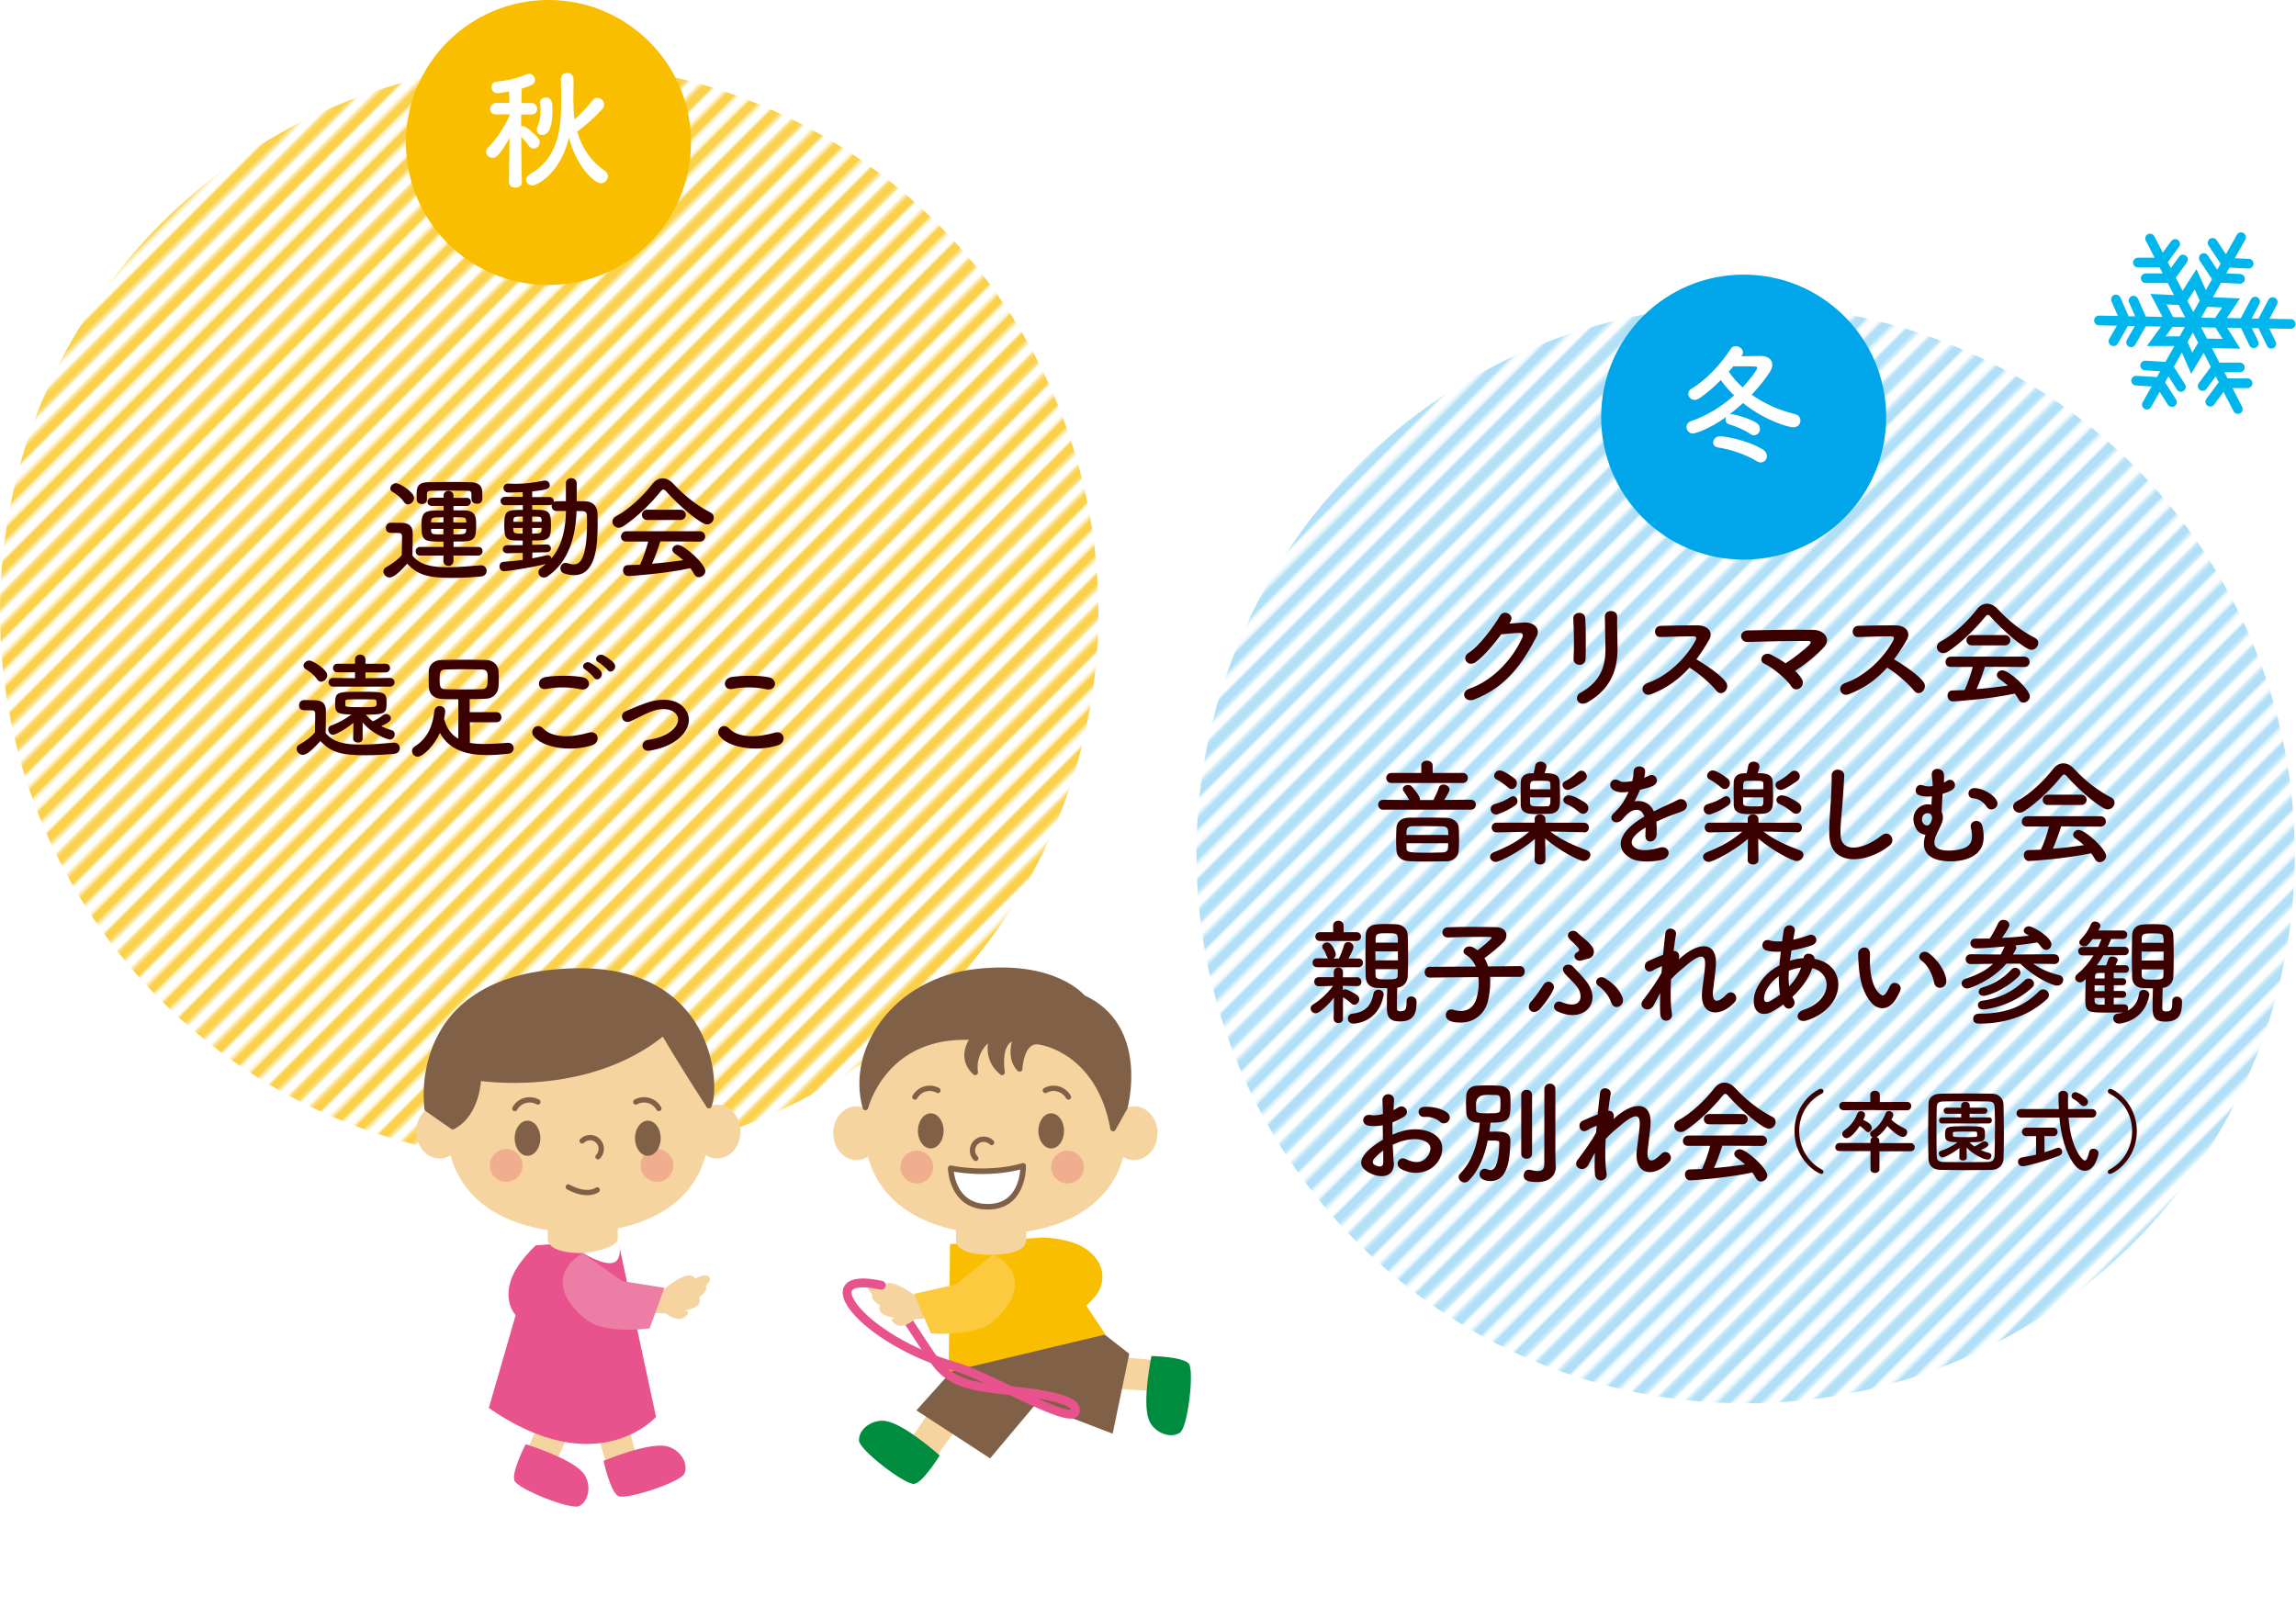 <?xml version="1.0" encoding="UTF-8"?><svg id="a" xmlns="http://www.w3.org/2000/svg" width="258.89" height="181.23" xmlns:xlink="http://www.w3.org/1999/xlink" viewBox="0 0 258.89 181.23"><defs><clipPath id="b"><rect x="134.9" y="34.4" width="123.85" height="123.85" style="fill:none; stroke-width:0px;"/></clipPath><clipPath id="d"><rect y="0" width="72" height="72" style="fill:none; stroke-width:0px;"/></clipPath><clipPath id="e"><rect y="0" width="72" height="72" style="fill:none; stroke-width:0px;"/></clipPath><clipPath id="f"><rect y="0" width="72" height="72" style="fill:none; stroke-width:0px;"/></clipPath><clipPath id="g"><rect y="0" width="72" height="72" style="fill:none; stroke-width:0px;"/></clipPath><clipPath id="h"><rect y="0" width="72" height="72" style="fill:none; stroke-width:0px;"/></clipPath><clipPath id="i"><rect y="0" width="72" height="72" style="fill:none; stroke-width:0px;"/></clipPath><clipPath id="j"><rect y="0" width="72" height="72" style="fill:none; stroke-width:0px;"/></clipPath><clipPath id="k"><rect y="0" width="72" height="72" style="fill:none; stroke-width:0px;"/></clipPath><clipPath id="l"><rect y="0" width="72" height="72" style="fill:none; stroke-width:0px;"/></clipPath><clipPath id="m"><rect y="0" width="72" height="72" style="fill:none; stroke-width:0px;"/></clipPath><pattern id="c" x="0" y="0" width="72" height="72" patternTransform="translate(-8039.47 749.44) rotate(-45) scale(.35)" patternUnits="userSpaceOnUse" viewBox="0 0 72 72"><rect width="72" height="72" style="fill:none; stroke-width:0px;"/><polygon points="0 72 72 72 72 0 0 0 0 72" style="fill:none; stroke-width:0px;"/><g style="clip-path:url(#d);"><line x1="-.25" y1="68.4" x2="72.25" y2="68.4" style="fill:none; stroke:#8ed2f4; stroke-width:3.6px;"/></g><g style="clip-path:url(#e);"><line x1="-.25" y1="54" x2="72.25" y2="54" style="fill:none; stroke:#8ed2f4; stroke-width:3.6px;"/></g><g style="clip-path:url(#f);"><line x1="-.25" y1="39.6" x2="72.25" y2="39.6" style="fill:none; stroke:#8ed2f4; stroke-width:3.6px;"/></g><g style="clip-path:url(#g);"><line x1="-.25" y1="25.2" x2="72.25" y2="25.2" style="fill:none; stroke:#8ed2f4; stroke-width:3.6px;"/></g><g style="clip-path:url(#h);"><line x1="-.25" y1="10.8" x2="72.25" y2="10.8" style="fill:none; stroke:#8ed2f4; stroke-width:3.6px;"/></g><g style="clip-path:url(#i);"><line x1="-.25" y1="61.2" x2="72.25" y2="61.2" style="fill:none; stroke:#8ed2f4; stroke-width:3.6px;"/></g><g style="clip-path:url(#j);"><line x1="-.25" y1="46.8" x2="72.25" y2="46.8" style="fill:none; stroke:#8ed2f4; stroke-width:3.6px;"/></g><g style="clip-path:url(#k);"><line x1="-.25" y1="32.4" x2="72.25" y2="32.4" style="fill:none; stroke:#8ed2f4; stroke-width:3.6px;"/></g><g style="clip-path:url(#l);"><line x1="-.25" y1="18" x2="72.25" y2="18" style="fill:none; stroke:#8ed2f4; stroke-width:3.6px;"/></g><g style="clip-path:url(#m);"><line x1="-.25" y1="3.6" x2="72.25" y2="3.6" style="fill:none; stroke:#8ed2f4; stroke-width:3.6px;"/></g></pattern><clipPath id="n"><rect y="7.1" width="123.85" height="123.85" style="fill:none; stroke-width:0px;"/></clipPath><clipPath id="p"><rect y="0" width="72" height="72" style="fill:none; stroke-width:0px;"/></clipPath><clipPath id="q"><rect y="0" width="72" height="72" style="fill:none; stroke-width:0px;"/></clipPath><clipPath id="r"><rect y="0" width="72" height="72" style="fill:none; stroke-width:0px;"/></clipPath><clipPath id="s"><rect y="0" width="72" height="72" style="fill:none; stroke-width:0px;"/></clipPath><clipPath id="t"><rect y="0" width="72" height="72" style="fill:none; stroke-width:0px;"/></clipPath><clipPath id="u"><rect y="0" width="72" height="72" style="fill:none; stroke-width:0px;"/></clipPath><clipPath id="v"><rect y="0" width="72" height="72" style="fill:none; stroke-width:0px;"/></clipPath><clipPath id="w"><rect y="0" width="72" height="72" style="fill:none; stroke-width:0px;"/></clipPath><clipPath id="x"><rect y="0" width="72" height="72" style="fill:none; stroke-width:0px;"/></clipPath><clipPath id="y"><rect y="0" width="72" height="72" style="fill:none; stroke-width:0px;"/></clipPath><pattern id="o" x="0" y="0" width="72" height="72" patternTransform="translate(-8021.56 935.21) rotate(-45) scale(.35)" patternUnits="userSpaceOnUse" viewBox="0 0 72 72"><rect width="72" height="72" style="fill:none; stroke-width:0px;"/><polygon points="0 72 72 72 72 0 0 0 0 72" style="fill:none; stroke-width:0px;"/><g style="clip-path:url(#p);"><line x1="-.25" y1="68.4" x2="72.25" y2="68.4" style="fill:none; stroke:#f9be00; stroke-width:3.6px;"/></g><g style="clip-path:url(#q);"><line x1="-.25" y1="54" x2="72.25" y2="54" style="fill:none; stroke:#f9be00; stroke-width:3.6px;"/></g><g style="clip-path:url(#r);"><line x1="-.25" y1="39.6" x2="72.25" y2="39.6" style="fill:none; stroke:#f9be00; stroke-width:3.6px;"/></g><g style="clip-path:url(#s);"><line x1="-.25" y1="25.2" x2="72.25" y2="25.2" style="fill:none; stroke:#f9be00; stroke-width:3.6px;"/></g><g style="clip-path:url(#t);"><line x1="-.25" y1="10.8" x2="72.25" y2="10.8" style="fill:none; stroke:#f9be00; stroke-width:3.6px;"/></g><g style="clip-path:url(#u);"><line x1="-.25" y1="61.2" x2="72.25" y2="61.2" style="fill:none; stroke:#f9be00; stroke-width:3.6px;"/></g><g style="clip-path:url(#v);"><line x1="-.25" y1="46.8" x2="72.25" y2="46.8" style="fill:none; stroke:#f9be00; stroke-width:3.6px;"/></g><g style="clip-path:url(#w);"><line x1="-.25" y1="32.4" x2="72.25" y2="32.4" style="fill:none; stroke:#f9be00; stroke-width:3.6px;"/></g><g style="clip-path:url(#x);"><line x1="-.25" y1="18" x2="72.25" y2="18" style="fill:none; stroke:#f9be00; stroke-width:3.6px;"/></g><g style="clip-path:url(#y);"><line x1="-.25" y1="3.6" x2="72.25" y2="3.6" style="fill:none; stroke:#f9be00; stroke-width:3.6px;"/></g></pattern></defs><polyline points="65.46 164.12 99.97 129.6 65.46 95.09 30.95 129.6 65.46 164.12" style="fill:none; stroke-width:0px;"/><g style="opacity:.7;"><g style="clip-path:url(#b);"><path d="m258.75,96.33c0,34.2-27.73,61.92-61.92,61.92s-61.92-27.72-61.92-61.92,27.73-61.93,61.92-61.93,61.92,27.72,61.92,61.93" style="fill:url(#c); stroke-width:0px;"/></g></g><path d="m212.68,47.04c0,8.87-7.19,16.07-16.07,16.07s-16.07-7.19-16.07-16.07,7.19-16.07,16.07-16.07,16.07,7.19,16.07,16.07" style="fill:#00a6e9; stroke-width:0px;"/><path d="m196.34,40.17c.72-.01,1.44-.03,2.17-.03.84,0,1.33.4,1.33.99,0,.27-.1.55-.31.87-.56.84-1.24,1.7-2.02,2.51,1.4.99,3.09,1.76,4.86,2.18.45.1.64.42.64.74,0,.39-.3.76-.83.76-.39,0-3.05-.66-5.64-2.74-.49.45-1.01.88-1.53,1.29.06-.03.14-.03.23-.03.4,0,2.23.55,2.86,1.01.26.18.35.42.35.65,0,.38-.29.72-.66.72-.14,0-.3-.04-.45-.16-.57-.43-1.73-.9-2.33-1.07-.31-.07-.45-.3-.45-.52,0-.12.05-.23.1-.33-2.04,1.47-3.6,1.88-3.77,1.88-.43,0-.73-.38-.73-.74,0-.27.17-.54.52-.66,1.77-.6,3.45-1.65,4.86-2.9-.58-.55-1.1-1.14-1.5-1.73-.77.78-1.57,1.47-2.4,2.04-.2.13-.39.2-.55.2-.42,0-.73-.35-.73-.69,0-.21.11-.42.36-.57,1.69-1.01,3.39-2.85,4.44-4.51.14-.21.35-.3.55-.3.39,0,.83.32.83.71,0,.12-.05.24-.14.36l-.08.1Zm1.72,11.82c-1.27-.76-2.89-1.3-4.33-1.53-.39-.06-.56-.3-.56-.55,0-.35.32-.72.81-.72.28,0,2.82.33,4.74,1.47.36.21.51.51.51.78,0,.38-.3.71-.7.71-.14,0-.3-.05-.47-.15Zm.08-10.5c0-.18-.03-.18-1.86-.18h-.83c-.17.2-.35.4-.52.6.42.63.95,1.23,1.56,1.77.87-.92,1.65-1.97,1.65-2.19Z" style="fill:#fff; stroke-width:0px;"/><path d="m258.35,35.99l-2.46-.04.86-1.62c.14-.27.04-.6-.23-.74-.27-.14-.6-.04-.74.22l-1.13,2.12h-.77s.88-1.66.88-1.66c.14-.26.04-.6-.22-.74-.27-.14-.6-.04-.74.23l-1.14,2.13-1.56-.03.93-1.4.54-.81-.97-.04-2.08-.09.92-1.63,2.11.1c.3.01.56-.22.57-.52.02-.3-.22-.56-.52-.57l-1.57-.07.36-.65,2.14.1c.3.01.55-.22.57-.52.01-.3-.22-.56-.52-.57l-1.59-.07,1.18-2.1c.15-.26.05-.6-.21-.75-.26-.15-.6-.05-.74.21l-1.23,2.19-1.05-1.59c-.17-.25-.51-.32-.76-.15-.25.17-.32.51-.15.76l1.36,2.05-.38.67-1.06-1.61c-.16-.25-.5-.32-.76-.15-.25.17-.32.51-.15.76l1.38,2.07-.69,1.23-.65-1.44-.41-.92-.55.85-1.02,1.59-.76-1.48,1.25-1.72c.18-.24.12-.59-.12-.76-.24-.18-.59-.13-.76.12l-.93,1.28-.35-.66,1.27-1.74c.18-.24.13-.59-.12-.76-.24-.18-.58-.12-.76.12l-.95,1.3-.95-1.84c-.14-.27-.46-.37-.73-.24-.27.14-.37.47-.23.74l.99,1.91h-1.88c-.3,0-.55.24-.55.55s.24.54.55.54h2.44l.35.68h-1.91c-.3,0-.55.24-.55.54s.24.55.55.55h2.48l.7,1.35-1.7-.08-.95-.04.44.84.91,1.74-1.87-.03-.89-2.02c-.12-.28-.45-.4-.72-.28-.27.12-.4.45-.28.72l.69,1.55h-.74s-.93-2.12-.93-2.12c-.12-.27-.44-.4-.72-.28-.27.12-.4.44-.28.72l.72,1.64-2.13-.04c-.3,0-.55.24-.55.54,0,.3.23.55.54.56l2.02.04-.85,1.47c-.15.26-.06.6.2.75.26.15.59.06.75-.2l1.15-1.99h.78s-.9,1.57-.9,1.57c-.15.26-.06.6.2.75.26.15.59.06.74-.2l1.2-2.08,1.71.03-.96,1.32-.63.87h3.1l-1.01,1.79-2.25-.14c-.3-.02-.56.21-.58.51-.02.3.21.56.51.58l1.72.11-.36.65-2.31-.14c-.3-.02-.56.21-.58.51-.02.3.21.56.51.58l1.78.11-1.01,1.79c-.15.26-.05.6.21.74.26.15.6.05.74-.21l.97-1.71.92,1.44c.16.25.5.33.75.17.25-.16.33-.5.17-.76l-1.23-1.93.38-.67.95,1.49c.16.25.5.33.75.16s.33-.5.17-.75l-1.26-1.98.9-1.61.63,1.43.43.97.54-.91.86-1.45.81,1.58-1.36,1.84c-.18.24-.13.58.11.76.24.18.58.13.76-.12l1.04-1.41.34.66-1.39,1.88c-.18.24-.13.58.11.76s.58.13.76-.11l1.06-1.44,1.14,2.19c.14.27.47.37.73.23.27-.14.37-.47.23-.73l-1.09-2.12h1.7c.3,0,.55-.23.55-.54,0-.3-.24-.55-.54-.55h-2.27s-.35-.7-.35-.7h1.74c.3.01.55-.23.55-.53,0-.3-.24-.55-.55-.55h-2.31s-.83-1.63-.83-1.63l2.18.04,1.01.02-.53-.85-.95-1.52,1.56.03.95,1.97c.13.27.46.38.73.25.27-.13.39-.46.25-.73l-.71-1.47h.75s.96,2,.96,2c.13.27.46.39.73.26.27-.13.39-.46.25-.73l-.72-1.49,2.41.04c.3,0,.55-.24.55-.54,0-.3-.23-.55-.53-.55m-7.75-1.32l-.78,1.18-1.57-.03.68-1.22,1.67.07Zm-3.09-2.03l.57,1.26-.73,1.29-.66-1.27.82-1.28Zm-3.18,1.69l1.38.06.72,1.39-1.35-.02-.75-1.43Zm-.1,3.6l.78-1.07,1.39.02-.59,1.05h-1.58Zm3.01,1.84l-.54-1.21.6-1.07.6,1.16-.67,1.12Zm3.42-1.56l-1.77-.03-.66-1.27,1.62.03.8,1.27Z" style="fill:#00b6ed; stroke-width:0px;"/><g style="opacity:.7;"><g style="clip-path:url(#n);"><path d="m123.85,69.02c0,34.2-27.73,61.92-61.92,61.92S0,103.22,0,69.02,27.72,7.09,61.92,7.09c34.2,0,61.92,27.72,61.92,61.93" style="fill:url(#o); stroke-width:0px;"/></g></g><path d="m77.91,16.07c0,8.87-7.19,16.07-16.07,16.07s-16.07-7.19-16.07-16.07S52.97,0,61.85,0c8.87,0,16.07,7.19,16.07,16.07" style="fill:#f9be00; stroke-width:0px;"/><path d="m58.85,20.54c0,.4-.36.62-.74.62s-.72-.2-.72-.62h0s.06-4.98.06-4.98c-1.23,2.22-1.65,2.24-1.89,2.24-.39,0-.75-.32-.75-.68,0-.16.07-.33.23-.48.78-.76,1.8-2.21,2.41-3.6v-.16l-1.49.03h-.01c-.46,0-.68-.3-.68-.62s.24-.68.69-.68h1.47l-.03-1.3c-.52.1-1.2.21-1.32.21-.43,0-.66-.36-.66-.69,0-.3.16-.57.54-.62,1.32-.13,2.28-.36,3.48-.85.07-.03.16-.04.24-.04.36,0,.65.35.65.69,0,.4-.21.59-1.5.98-.02.32-.02.91-.03,1.63h1.11c.43,0,.66.33.66.66s-.21.63-.65.63h-1.16s0,1.34,0,1.34c.06-.01.13-.03.2-.03.38,0,1.47,1.02,1.74,1.38.12.15.16.3.16.45,0,.39-.35.71-.69.71-.18,0-.38-.09-.52-.3-.21-.32-.59-.72-.88-1.02.02,2.24.07,5.1.07,5.1h0s0,.01,0,.01Zm1.19.38c-.42,0-.72-.32-.72-.66,0-.21.12-.43.39-.59,3.1-1.76,3.57-4.8,3.57-8.23,0-.81-.01-1.63-.04-2.48v-.03c0-.46.35-.71.71-.71s.69.23.71.69c0,.36.01.71.01,1.05,0,.49-.01.99-.03,1.49.02.06.02.12.02.2,0,.63.04,1.23.13,1.82.74-.66,1.44-1.4,2.07-2.21.13-.16.31-.24.48-.24.39,0,.78.35.78.76,0,.18-.07.38-.24.55-.76.85-1.88,1.83-2.79,2.52.54,1.88,1.59,3.38,3.06,4.37.27.18.39.43.39.66,0,.4-.35.79-.78.79-.71,0-2.76-1.83-3.6-5.15-.98,4.06-3.6,5.38-4.11,5.38Zm.48-6.28c0-.1.03-.24.09-.38.24-.52.35-1.2.35-1.83,0-.26-.03-.51-.06-.74-.01-.04-.01-.09-.01-.13,0-.38.31-.57.65-.57.75,0,.75.71.75,1.5,0,1.11-.16,2.73-1.14,2.73-.33,0-.62-.21-.62-.58Z" style="fill:#fff; stroke-width:0px;"/><path d="m115.75,148.84s-4.68-2.01-4.7.44c0,0-1.44.84-1.06,1.54.34.63,1.15-.03,1.15-.03,0,0-.48.45-.29.76.25.4.65.48.93.35,0,.14.02.29.13.45.24.35.53.32.8.16,0,.08.04.14.15.19,1.3.56,3.19-1.9,3.19-1.9l1.24-.6-1.53-1.36Z" style="fill:#f6d4a0; stroke-width:0px;"/><polygon points="123.76 156.44 130.33 156.91 130.57 153.42 123.26 152.75 123.76 156.44" style="fill:#f6d4a0; stroke-width:0px;"/><path d="m129.83,152.92s-1.07,5.17-.29,7.2c.52,1.36,2.34,2.19,3.5,1.45.9-.57,1.64-7.01,1.01-7.79-.63-.78-4.21-.86-4.21-.86" style="fill:#008c3f; stroke-width:0px;"/><polygon points="106.06 157.35 102.34 162.79 105.24 164.76 109.5 158.79 106.06 157.35" style="fill:#f6d4a0; stroke-width:0px;"/><polygon points="108.47 153.33 103.33 159.05 111.64 164.46 116.78 158.35 125.46 161.68 127.33 152.67 123.77 149.88 108.47 153.33" style="fill:#806047; stroke-width:0px;"/><polygon points="124.65 150.49 106.97 154.71 107.12 140.31 117.37 139.56 124.65 150.49" style="fill:#f9be00; stroke-width:0px;"/><path d="m115.69,139.92s.2,1.58-3.95,1.58-3.95-1.58-3.95-1.58v-4.55h7.91v4.55Z" style="fill:#f6d4a0; stroke-width:0px;"/><path d="m127.09,127.07c0,8.19-6.64,12.06-14.83,12.06s-14.82-3.87-14.82-12.06,6.64-14.82,14.82-14.82,14.83,6.64,14.83,14.82" style="fill:#f6d4a0; stroke-width:0px;"/><path d="m130.52,127.79c0,1.67-1.18,3.03-2.63,3.03s-2.64-1.36-2.64-3.03,1.18-3.03,2.64-3.03c1.46,0,2.63,1.36,2.63,3.03" style="fill:#f6d4a0; stroke-width:0px;"/><path d="m93.95,127.79c0,1.67,1.18,3.03,2.63,3.03s2.64-1.36,2.64-3.03-1.18-3.03-2.64-3.03c-1.46,0-2.63,1.36-2.63,3.03" style="fill:#f6d4a0; stroke-width:0px;"/><path d="m106.4,127.53c0,1.09-.65,1.98-1.45,1.98s-1.45-.89-1.45-1.98.65-1.98,1.45-1.98,1.45.88,1.45,1.98" style="fill:#806047; stroke-width:0px;"/><path d="m119.98,127.53c0,1.09-.65,1.98-1.45,1.98s-1.45-.89-1.45-1.98.65-1.98,1.45-1.98,1.45.88,1.45,1.98" style="fill:#806047; stroke-width:0px;"/><path d="m110.02,130.63c-.49-.49-.49-1.29,0-1.79s1.29-.49,1.79,0" style="fill:none; stroke:#806047; stroke-linecap:round; stroke-miterlimit:10; stroke-width:.6px;"/><path d="m107.2,131.74s3.95.92,8.17-.26c0,0,.13,4.61-3.99,4.61s-4.18-4.35-4.18-4.35" style="fill:#fff; stroke-width:0px;"/><path d="m107.2,131.74s3.95.92,8.17-.26c0,0,.13,4.61-3.99,4.61s-4.18-4.35-4.18-4.35Z" style="fill:none; stroke:#806047; stroke-linecap:round; stroke-linejoin:round; stroke-width:.63px;"/><path d="m105.22,131.61c0,1.02-.83,1.85-1.84,1.85s-1.85-.83-1.85-1.85.83-1.85,1.85-1.85c1.02,0,1.84.83,1.84,1.85" style="fill:#f0ae8f; stroke-width:0px;"/><path d="m122.22,131.61c0,1.02-.83,1.85-1.85,1.85s-1.85-.83-1.85-1.85.83-1.85,1.85-1.85,1.85.83,1.85,1.85" style="fill:#f0ae8f; stroke-width:0px;"/><path d="m103.16,123.71c.52-.92,1.68-1.25,2.6-.74" style="fill:none; stroke:#806047; stroke-linecap:round; stroke-linejoin:round; stroke-width:.6px;"/><path d="m120.47,123.71c-.52-.92-1.68-1.25-2.6-.74" style="fill:none; stroke:#806047; stroke-linecap:round; stroke-linejoin:round; stroke-width:.6px;"/><path d="m109.83,116.98s-1.85,2.11.13,3.95c0,0-.53-2.5,1.98-4.09,0,0-1.05,2.37,1.05,4.09,0,0-.66-3.69,1.58-3.95,0,0-.92,2.24.4,3.56,0,0,.13-3.56,2.37-3.03,0,0,6.59.92,8.17,9.75l1.32-2.37s2.5-9.09-4.74-12.39c0,0-3.16-3.96-12.12-2.9-8.96,1.05-14.23,8.7-12.39,15.29,0,0,2.11-8.57,12.26-7.91" style="fill:#806047; stroke-width:0px;"/><path d="m109.83,116.98s-1.85,2.11.13,3.95c0,0-.53-2.5,1.98-4.09,0,0-1.05,2.37,1.05,4.09,0,0-.66-3.69,1.58-3.95,0,0-.92,2.24.4,3.56,0,0,.13-3.56,2.37-3.03,0,0,6.59.92,8.17,9.75l1.32-2.37s2.5-9.09-4.74-12.39c0,0-3.16-3.96-12.12-2.9-8.96,1.05-14.23,8.7-12.39,15.29,0,0,2.11-8.57,12.26-7.91Z" style="fill:none; stroke:#806047; stroke-linecap:round; stroke-linejoin:round; stroke-width:.63px;"/><path d="m117.37,139.56l1.12,6.12-4.08,2.17,2.86,3.91s5.91-4.6,6.69-6.28c.78-1.68.23-3.49-1.62-4.71-1.85-1.22-4.97-1.22-4.97-1.22" style="fill:#f9be00; stroke-width:0px;"/><path d="m105.95,164.13s-3.92-3.53-6.07-3.88c-1.44-.23-3.08.84-3.02,2.21.04,1.06,5.23,5.03,6.23,4.88.99-.15,2.87-3.21,2.87-3.21" style="fill:#008c3f; stroke-width:0px;"/><path d="m102,148.37c1.14,1.72,2.96,4.61,3.75,5.56,2.44,2.94,6.33,2.49,11.11,3.25" style="fill:none; stroke:#e8528d; stroke-linecap:round; stroke-linejoin:round;"/><path d="m104.09,146.82s-3.77-3.25-4.58-1.74c0,0-.96-.49-1.4-.22-.57.34-.03.81.25,1.13-.18.46.31.9.85,1.22-.02.05-.05.11-.06.2-.12,1.1,1.83,1.2,1.83,1.2,0,0-.73.08-.25.55,1.02.99,2.37-.38,2.37-.38l1.94-.14-.94-1.82Z" style="fill:#f6d4a0; stroke-width:0px;"/><path d="m111.99,141.44l-4.25,3.42-4.69,1.05,1.92,4.45s3.48.34,5.95-.7c1.48-.63,2.71-2.34,3.1-3.16,1.67-3.46-2.03-5.05-2.03-5.05" style="fill:#fbca3e; stroke-width:0px;"/><path d="m116.86,157.19c2.39.38,4.23.85,4.39,1.69.5,2.5-9.5-3.6-13.5-4.75-10.62-3.06-16.62-11-8.38-9.19" style="fill:none; stroke:#e8528d; stroke-linecap:round; stroke-linejoin:round;"/><path d="m60.43,140.44l3.23,5.32,4.49-1.09.46,4.83s-7.47.49-9.17-.25c-1.7-.73-2.49-2.46-1.92-4.6.57-2.14,2.9-4.21,2.9-4.21" style="fill:#e8528d; stroke-width:0px;"/><polygon points="65.26 159.23 62.53 165.22 59.34 163.76 62.26 157.02 65.26 159.23" style="fill:#f6d4a0; stroke-width:0px;"/><path d="m59.27,162.87s5.05,1.54,6.46,3.2c.94,1.11.8,3.1-.4,3.76-.93.51-6.94-1.92-7.32-2.85-.38-.93,1.26-4.11,1.26-4.11" style="fill:#e8528d; stroke-width:0px;"/><polygon points="70.16 158.3 71.89 164.66 68.51 165.57 66.44 158.53 70.16 158.3" style="fill:#f6d4a0; stroke-width:0px;"/><path d="m55.12,158.78c12.25,8.5,18.85,1,18.85,1l-4.31-20.04-9.24.7-5.3,18.34Z" style="fill:#e8528d; stroke-width:0px;"/><path d="m61.76,139.74s-.2,1.58,3.95,1.58,3.95-1.58,3.95-1.58v-4.55h-7.91v4.55Z" style="fill:#f6d4a0; stroke-width:0px;"/><path d="m50.36,126.89c0,8.19,6.64,12.06,14.82,12.06s14.82-3.87,14.82-12.06-6.64-14.82-14.82-14.82-14.82,6.64-14.82,14.83" style="fill:#f6d4a0; stroke-width:0px;"/><path d="m46.93,127.61c0,1.67,1.18,3.03,2.64,3.03s2.63-1.35,2.63-3.03-1.18-3.03-2.63-3.03-2.64,1.36-2.64,3.03" style="fill:#f6d4a0; stroke-width:0px;"/><path d="m83.5,127.61c0,1.67-1.18,3.03-2.64,3.03s-2.63-1.35-2.63-3.03,1.18-3.03,2.63-3.03,2.64,1.36,2.64,3.03" style="fill:#f6d4a0; stroke-width:0px;"/><path d="m67.43,130.45c.49-.49.49-1.29,0-1.79s-1.29-.49-1.79,0" style="fill:none; stroke:#806047; stroke-linecap:round; stroke-miterlimit:10; stroke-width:.6px;"/><path d="m67.34,134.19s-1.1.85-3.26-.33" style="fill:none; stroke:#806047; stroke-linecap:round; stroke-linejoin:round; stroke-width:.6px;"/><path d="m72.23,131.43c0,1.02.83,1.85,1.85,1.85s1.85-.83,1.85-1.85-.83-1.85-1.85-1.85-1.85.83-1.85,1.85" style="fill:#f0ae8f; stroke-width:0px;"/><path d="m55.23,131.43c0,1.02.83,1.85,1.84,1.85s1.85-.83,1.85-1.85-.83-1.85-1.85-1.85-1.84.83-1.84,1.85" style="fill:#f0ae8f; stroke-width:0px;"/><path d="m74.29,125.01c-.51-.92-1.68-1.25-2.6-.74" style="fill:none; stroke:#806047; stroke-linecap:round; stroke-linejoin:round; stroke-width:.6px;"/><path d="m58.05,125.01c.51-.92,1.68-1.25,2.6-.74" style="fill:none; stroke:#806047; stroke-linecap:round; stroke-linejoin:round; stroke-width:.6px;"/><path d="m68.05,164.74s4.87-2.05,7.01-1.67c1.44.25,2.63,1.8,2.13,3.08-.39.99-6.6,3.03-7.48,2.56-.89-.47-1.66-3.97-1.66-3.97" style="fill:#e8528d; stroke-width:0px;"/><path d="m79.94,124.68s-3-4.62-5.12-8.25c-8.62,7.12-20.88,5.12-20.88,5.12,0,0-.04,4-2.88,5.5l-2.88-2s-2.35-15.13,16.65-15.54c15.35-.33,16.1,12.83,15.1,15.17" style="fill:#806047; stroke-width:0px;"/><path d="m79.94,124.68s-3-4.62-5.12-8.25c-8.62,7.12-20.88,5.12-20.88,5.12,0,0-.04,4-2.88,5.5l-2.88-2s-2.35-15.13,16.65-15.54c15.35-.33,16.1,12.83,15.1,15.17Z" style="fill:none; stroke:#806047; stroke-linecap:round; stroke-linejoin:round; stroke-width:.63px;"/><path d="m69.66,139.35s.68,1.43-3.91,1.96c0,0,2.43,1.54,3.53,1.04,1.1-.5.38-3,.38-3" style="fill:#fff; stroke-width:0px;"/><path d="m71.6,128.36c0,1.09.65,1.98,1.45,1.98s1.45-.89,1.45-1.98-.65-1.98-1.45-1.98-1.45.88-1.45,1.98" style="fill:#806047; stroke-width:0px;"/><path d="m58.03,128.36c0,1.09.65,1.98,1.45,1.98s1.45-.89,1.45-1.98-.65-1.98-1.45-1.98-1.45.88-1.45,1.98" style="fill:#806047; stroke-width:0px;"/><path d="m73.93,146.21s3.57-3.47,4.46-2.02c0,0,.93-.55,1.39-.31.59.3.08.81-.19,1.14.21.45-.26.92-.77,1.27.03.05.06.11.08.2.19,1.09-1.75,1.3-1.75,1.3,0,0,.74.04.29.54-.96,1.05-2.38-.23-2.38-.23l-1.94-.02.82-1.87Z" style="fill:#f6d4a0; stroke-width:0px;"/><path d="m65.71,141.32l4.45,3.15,4.75.76-1.65,4.56s-3.46.55-5.98-.34c-1.51-.54-2.85-2.17-3.29-2.96-1.88-3.35,1.72-5.16,1.72-5.16" style="fill:#ec7da4; stroke-width:0px;"/><path d="m43.95,65.13c-.38,0-.72-.34-.72-.69,0-.18.09-.36.33-.49.7-.39,1.3-.83,1.74-1.35.01-.58.03-1.09.03-1.59v-.53c0-.34-.16-.38-.6-.38h-.51c-.25,0-.71-.01-.71-.56,0-.29.19-.59.55-.59.47,0,.83,0,1.26.01.83.03,1.22.39,1.22,1.22,0,.75-.03,1.65-.03,2.48.82,1.04,2.16,1.31,3.97,1.31,1.3,0,2.72-.14,3.71-.22h.06c.4,0,.62.31.62.62s-.2.6-.65.64c-.82.08-2.02.16-3.2.16-2.82,0-3.89-.34-5.11-1.6-.65.73-1.46,1.55-1.96,1.55Zm1.59-8.53c-.34-.52-.91-.92-1.27-1.13-.18-.1-.26-.25-.26-.4,0-.29.31-.58.66-.58.39,0,2.02,1,2.02,1.66,0,.38-.35.73-.7.73-.16,0-.32-.08-.44-.27Zm5.59,6.05v.61c0,.36-.29.56-.56.56s-.57-.19-.57-.56v-.61h-2.64c-.33.01-.49-.23-.49-.48s.17-.49.49-.49h2.64s0-.6,0-.6c-2.17,0-2.48-.01-2.48-1.83,0-1.68.43-1.69,2.5-1.69v-.51h-1.34c-.31.01-.48-.22-.48-.46,0-.22.17-.46.48-.46h1.34s0-.25,0-.25c0-.35.27-.52.55-.52s.56.17.56.52v.26h1.48c.33-.01.49.22.49.46,0,.22-.17.46-.49.46h-1.48s0,.49,0,.49c.47,0,.92,0,1.3.01,1.22.05,1.26.77,1.26,1.68,0,1.22-.08,1.78-1.34,1.82-.36.01-.78.01-1.21.01v.61h2.79c.33-.01.48.23.48.48s-.16.49-.48.49h-2.79Zm2.03-6.31v-.57c0-.31-.09-.43-.45-.43-.43-.01-1.22-.01-2-.01s-1.56,0-1.99.01c-.51.01-.58.1-.58.43v.6h0c0,.31-.29.47-.57.47s-.58-.16-.58-.47c-.01-.17-.01-.36-.01-.55,0-.75.01-1.43,1.34-1.44.66-.01,1.5-.03,2.34-.03s1.69.01,2.38.03c.83.01,1.33.35,1.34,1.1,0,.2.01.46.01.69,0,.22-.03.64-.62.64-.3,0-.59-.16-.59-.46h0Zm-3.15,1.99c-1.21,0-1.38,0-1.4.49v.09h1.39v-.59Zm-.01,1.31h-1.39v.21c.04.4.13.42,1.39.42v-.62Zm2.56-.87c-.01-.44-.08-.44-1.44-.44v.59h1.46v-.14Zm.01.87h-1.44v.62c1.14,0,1.42,0,1.43-.43v-.2Z" style="fill:#3b0000; stroke-width:0px;"/><path d="m58.94,62.35l-1.73.04h-.01c-.34,0-.51-.22-.51-.46,0-.22.18-.45.52-.45h1.73v-.52c-1.91,0-2.08-.04-2.08-1.85,0-1.6.36-1.61,2.09-1.61v-.53h-1.99c-.34,0-.52-.23-.52-.47s.18-.47.52-.47h1.98s0-.53,0-.53c-.74.04-1.36.04-1.62.04-.36,0-.55-.26-.55-.52s.18-.49.53-.49h.04c.26.01.52.03.79.03,1,0,2.05-.12,3.2-.36.04-.01.09-.01.13-.01.31,0,.53.26.53.53,0,.39-.26.52-1.98.7v.64s1.91-.01,1.91-.01c.35,0,.53.23.53.47,0,.03-.01.06-.01.09.08-.05.18-.08.3-.08.34,0,.7-.01,1.07-.01v-2.03c0-.39.3-.57.6-.57s.62.2.62.57v2.03c.31,0,.65.01.96.01.86.01,1.38.57,1.39,1.44,0,.38.01.77.01,1.16,0,2.5-.23,5.73-2.65,5.73-.35,0-.73-.06-1.13-.19-.29-.1-.42-.34-.42-.58,0-.31.21-.61.56-.61.08,0,.16.01.25.04.26.08.48.13.69.13.56,0,1.5-.34,1.5-4.62,0-.31-.01-.61-.01-.9-.01-.36-.21-.48-.48-.49-.21,0-.44-.01-.69-.01-.09,2.74-.82,5.69-3.26,7.36-.14.1-.29.14-.43.14-.35,0-.61-.29-.61-.6,0-.18.09-.36.3-.51.19-.13.39-.29.56-.43-1.46.4-4.37.83-4.73.83-.34,0-.52-.27-.52-.55,0-.25.14-.49.46-.51.7-.05,1.44-.12,2.16-.22v-.78Zm0-2.81h-1.07c0,.09.01.17.01.23.04.39.16.4,1.05.4v-.64Zm.01-1.29c-.98,0-1.04.03-1.07.47v.13h1.07v-.6Zm1.07,4.07v.64c.6-.1,1.14-.22,1.62-.34.04-.01.08-.01.12-.01.22,0,.38.16.42.35,1.26-1.47,1.59-3.39,1.64-5.34-.36,0-.74.01-1.07.01-.36,0-.55-.27-.55-.56,0-.05.01-.12.03-.17-.08.04-.18.06-.3.06h-1.92v.52c1.7,0,2.12.03,2.12,1.66,0,1.77-.26,1.81-2.12,1.81v.49l1.62-.04h.01c.31,0,.48.22.48.44s-.17.44-.49.44l-1.61.03Zm1.05-3.65c-.01-.42-.17-.42-1.07-.42v.6h1.07v-.18Zm-1.07.87v.64c.82,0,1.05-.01,1.07-.42,0-.08.01-.14.01-.22h-1.08Z" style="fill:#3b0000; stroke-width:0px;"/><path d="m75.13,55.43c-.14-.16-.25-.23-.34-.23s-.18.08-.31.23c-1.07,1.35-2.78,2.99-4.17,3.9-.2.13-.38.18-.55.18-.42,0-.71-.34-.71-.69,0-.22.13-.46.42-.61,1.51-.78,3.12-2.37,4.11-3.65.31-.4.72-.62,1.13-.62s.83.2,1.22.62c1.27,1.37,2.67,2.46,4.21,3.25.25.13.35.34.35.56,0,.38-.33.77-.77.77-.7,0-3.15-2.09-4.59-3.71Zm-.66,5.6c-.23.74-.56,1.7-.95,2.54,1.2-.09,2.38-.23,3.51-.4-.3-.27-.62-.53-.95-.75-.19-.13-.27-.29-.27-.44,0-.27.27-.53.61-.53.77,0,3.11,2.17,3.11,2.94,0,.39-.36.7-.73.7-.21,0-.4-.1-.53-.35-.13-.23-.27-.46-.43-.66-3.04.64-6.73.88-6.99.88-.39,0-.6-.34-.6-.65,0-.29.17-.57.53-.58.46-.01.92-.03,1.39-.05.36-.75.7-1.76.92-2.61h-2.46c-.42.01-.61-.26-.61-.55s.21-.61.61-.61h8.26c.42,0,.62.3.62.6s-.21.57-.62.57l-4.42-.03Zm-1.48-2.39c-.4,0-.61-.29-.61-.58s.21-.58.61-.58h3.73c.4,0,.61.3.61.58s-.21.58-.61.58h-3.73Z" style="fill:#3b0000; stroke-width:0px;"/><path d="m34.16,85.13c-.38,0-.72-.34-.72-.69,0-.18.09-.36.33-.49.7-.39,1.3-.83,1.74-1.35.01-.58.03-1.09.03-1.59v-.53c0-.34-.16-.38-.6-.38h-.51c-.25,0-.71-.01-.71-.56,0-.29.19-.59.55-.59.47,0,.83,0,1.26.01.83.03,1.22.39,1.22,1.22,0,.75-.03,1.65-.03,2.48.82,1.04,2.16,1.31,3.97,1.31,1.3,0,2.72-.14,3.71-.22h.06c.4,0,.62.31.62.62s-.2.6-.65.64c-.82.08-2.02.16-3.2.16-2.82,0-3.89-.34-5.11-1.6-.65.73-1.46,1.55-1.96,1.55Zm1.59-8.53c-.34-.52-.91-.92-1.27-1.13-.18-.1-.26-.25-.26-.4,0-.29.31-.58.66-.58.39,0,2.02,1,2.02,1.66,0,.38-.35.73-.7.73-.16,0-.32-.08-.44-.27Zm4.08,4.93c-1.07.87-2.08,1.34-2.29,1.34-.32,0-.53-.33-.53-.61,0-.18.08-.35.29-.43.79-.29,1.52-.64,2.31-1.26-1.72,0-1.82-.3-1.82-1.21,0-1.34.2-1.35,2.93-1.35s2.87.03,2.87,1.29c0,1.1-.12,1.29-2.33,1.29.22.29.49.53.78.75.42-.18.73-.38,1.16-.7.1-.08.22-.12.33-.12.29,0,.55.23.55.49,0,.29-.35.55-1.1.88.43.21.85.36,1.22.47.21.05.31.25.31.44,0,.29-.21.6-.53.6-.39,0-2.15-.74-3.09-1.95v1.86c.01.29-.26.43-.52.43s-.55-.14-.55-.43l.03-1.78Zm-2.26-4.1c-.35,0-.52-.25-.52-.49s.17-.49.52-.49l2.46.03v-.66h-1.96c-.35.01-.52-.23-.52-.48s.17-.49.52-.49h1.96v-.47c0-.38.3-.56.58-.56s.6.18.6.56v.47h2.25c.35,0,.52.25.52.49s-.17.49-.52.49h-2.25s0,.65,0,.65l2.76-.03c.35,0,.52.25.52.49s-.17.49-.52.49h-6.4Zm1.36,2.07c0,.22.14.25,1.89.25,1.62,0,1.64-.01,1.64-.46,0-.35-.05-.42-.39-.42-.42-.01-1.04-.01-1.62-.01-1.31,0-1.5,0-1.51.21v.43Z" style="fill:#3b0000; stroke-width:0px;"/><path d="m52.98,81.47v2.3c.52.1,1.07.13,1.64.13.88,0,1.81-.08,2.65-.13h.04c.39,0,.61.3.61.6s-.21.6-.65.64c-.77.08-1.55.14-2.31.14-2.2,0-4.26-.49-5.36-2.5-.62,1.43-1.91,2.68-2.5,2.68-.38,0-.64-.33-.64-.65,0-.18.09-.35.27-.47,1.56-.99,2.07-2.44,2.24-3.99.05-.42.34-.6.62-.6.31,0,.61.22.61.6,0,.06-.04.44-.12.85.29,1.13.86,1.82,1.6,2.24v-4.45c-.66,0-1.3-.01-1.86-.04-.95-.04-1.43-.58-1.47-1.34-.01-.23-.01-.51-.01-.77,0-.36,0-.73.01-.98.01-.62.4-1.27,1.44-1.3.75-.03,1.59-.03,2.44-.03s1.74,0,2.6.03c.79.01,1.33.6,1.38,1.18.01.22.03.49.03.79,0,.36-.01.74-.03,1.04-.04.71-.57,1.34-1.44,1.36-.59.03-1.2.04-1.81.04v1.47h2.98c.4-.01.6.27.6.57s-.19.57-.6.57h-2.98Zm2.02-4.89c0-.68-.03-1.07-.64-1.08-.6-.01-1.25-.03-1.9-.03-.79,0-1.59.01-2.28.03-.55.01-.61.36-.61,1.1,0,.95.12,1.1.62,1.12.61.01,1.33.03,2.05.03s1.48-.01,2.13-.03c.57-.03.61-.39.61-1.14Z" style="fill:#3b0000; stroke-width:0px;"/><path d="m60.15,82.99c-.47-.66.38-1.56,1.08-.85,1.1,1.13,3.21,1.04,5.17.48,1.08-.3,1.39,1.1.34,1.43-2.57.81-5.69.2-6.59-1.07Zm1.46-5.3c-1.03.2-1.2-1.18-.04-1.35,1.24-.18,3.07-.19,4.15.04,1.09.23.81,1.57-.25,1.35-1.21-.26-2.59-.29-3.86-.04Zm5.36-1.27c-.14-.22-.72-.75-.96-.9-.62-.35-.03-1.07.55-.77.32.17.94.58,1.18.92.44.6-.4,1.3-.77.74Zm.52-1.72c-.64-.34-.05-1.08.53-.81.34.16.95.57,1.21.9.46.58-.36,1.3-.74.75-.16-.22-.75-.71-1-.85Z" style="fill:#3b0000; stroke-width:0px;"/><path d="m73.29,84.65c-1.03.17-1.13-1.08-.23-1.21,1.18-.17,2.08-.52,2.73-1.09.78-.69.82-1.4.43-1.85-.56-.64-1.59-.62-2.43-.38-.94.29-1.78.81-2.67,1.21-.9.42-1.4-.79-.56-1.14.83-.34,1.96-.86,2.99-1.12,1.09-.27,2.59-.29,3.5.66,1.09,1.13.65,2.57-.53,3.56-.78.65-1.81,1.12-3.22,1.35Z" style="fill:#3b0000; stroke-width:0px;"/><path d="m81.12,82.99c-.47-.66.38-1.56,1.08-.85,1.1,1.13,3.21,1.04,5.17.48,1.08-.3,1.39,1.1.34,1.43-2.57.81-5.69.2-6.59-1.07Zm1.46-5.3c-1.03.2-1.2-1.18-.04-1.35,1.24-.18,3.07-.19,4.15.04,1.09.23.81,1.57-.25,1.35-1.21-.26-2.59-.29-3.86-.04Z" style="fill:#3b0000; stroke-width:0px;"/><path d="m170.16,70.32c.56-.04,1.2-.09,1.72-.12,1-.05,1.87.65,1.39,1.57-1.59,3.03-3.38,5.67-7.03,7.11-1.1.43-1.64-.85-.56-1.22,2.89-1,5.03-3.6,5.99-5.81.1-.25,0-.49-.31-.48-.55.01-1.5.1-2.08.17-.88,1.17-2.03,2.54-2.92,3.15-.87.58-1.64-.53-.75-1.08,1.25-.77,2.94-3.16,3.54-4.19.43-.73,1.73-.1,1.12.77l-.09.13Z" style="fill:#3b0000; stroke-width:0px;"/><path d="m178.11,74.97c-.34,0-.7-.23-.68-.66.08-1.29.04-3.33-.03-4.56-.04-.81,1.3-.87,1.35-.05.07,1.17.07,3.39.04,4.6-.01.44-.35.68-.69.68Zm.1,3.15c2.3-1.27,2.82-3.02,2.82-4.95,0-1.01-.07-2.63-.07-3.65,0-.85,1.4-.79,1.39,0-.03,1.1.04,2.56.04,3.64,0,2.24-.68,4.49-3.37,6.03-1.07.61-1.64-.61-.82-1.07Z" style="fill:#3b0000; stroke-width:0px;"/><path d="m186.17,78.29c-.95.35-1.39-.92-.42-1.26,2.37-.82,4.42-2.9,5.45-4.84.12-.22.07-.43-.22-.43-.82-.01-2.61.05-3.76.08-.78.03-.83-1.22,0-1.26.95-.04,2.86-.06,4.17-.06,1.17,0,1.83.74,1.33,1.62-.44.77-.91,1.51-1.44,2.21,1.08.65,2.73,1.74,3.33,2.57.52.73-.46,1.74-1.07.98-.64-.79-1.98-1.98-3.04-2.61-1.14,1.27-2.55,2.33-4.33,3Z" style="fill:#3b0000; stroke-width:0px;"/><path d="m203.18,76.58c.23.44.05.85-.25,1.04s-.7.18-.95-.22c-.47-.74-2.01-2.08-3.07-2.57-.71-.34-.09-1.46.82-.99.49.25,1.07.58,1.61.96.74-.46,2.08-1.48,2.68-2.08.17-.17.27-.44-.12-.44-1.62-.01-4.8.04-6.81.12-.98.04-1.07-1.29-.01-1.31,2.04-.04,5.24-.1,7.4-.06,1.17.01,2.01,1,1.22,1.9-.78.9-2.13,1.98-3.29,2.73.33.31.6.62.77.94Z" style="fill:#3b0000; stroke-width:0px;"/><path d="m208.46,78.29c-.95.35-1.39-.92-.42-1.26,2.37-.82,4.42-2.9,5.45-4.84.12-.22.07-.43-.22-.43-.82-.01-2.61.05-3.76.08-.78.03-.83-1.22,0-1.26.95-.04,2.86-.06,4.17-.06,1.17,0,1.83.74,1.33,1.62-.44.77-.91,1.51-1.44,2.21,1.08.65,2.73,1.74,3.33,2.57.52.73-.46,1.74-1.07.98-.64-.79-1.98-1.98-3.04-2.61-1.14,1.27-2.55,2.33-4.33,3Z" style="fill:#3b0000; stroke-width:0px;"/><path d="m224.48,69.57c-.14-.16-.25-.23-.34-.23s-.18.08-.31.23c-1.07,1.35-2.78,2.99-4.17,3.9-.2.13-.38.18-.55.18-.42,0-.72-.34-.72-.69,0-.22.13-.46.42-.61,1.51-.78,3.12-2.37,4.11-3.65.31-.4.71-.62,1.13-.62s.83.2,1.22.62c1.27,1.37,2.67,2.46,4.21,3.25.25.13.35.34.35.56,0,.38-.32.77-.77.77-.7,0-3.15-2.09-4.59-3.71Zm-.66,5.6c-.23.74-.56,1.7-.95,2.54,1.2-.09,2.38-.23,3.51-.4-.3-.27-.62-.53-.95-.75-.2-.13-.27-.29-.27-.44,0-.27.27-.53.61-.53.77,0,3.11,2.17,3.11,2.94,0,.39-.36.7-.73.7-.21,0-.4-.1-.53-.35-.13-.23-.27-.46-.43-.66-3.04.64-6.73.88-6.99.88-.39,0-.6-.34-.6-.65,0-.29.17-.57.53-.58.46-.01.92-.03,1.39-.05.36-.75.7-1.76.92-2.61h-2.46c-.42.01-.61-.26-.61-.55s.21-.61.61-.61h8.25c.42,0,.62.3.62.6s-.21.57-.62.57l-4.42-.03Zm-1.48-2.39c-.4,0-.61-.29-.61-.58s.21-.58.61-.58h3.73c.4,0,.61.3.61.58s-.21.58-.61.58h-3.73Z" style="fill:#3b0000; stroke-width:0px;"/><path d="m155.97,91.32c-.38,0-.57-.29-.57-.57s.2-.56.56-.56h.01l2.93.03c-.17-.33-.38-.64-.6-.94-.08-.1-.12-.21-.12-.3,0-.27.29-.46.58-.46.12,0,.25.03.35.1.08.05,1,1.08,1,1.52v.08h.82s.7,0,.7,0c.23-.46.48-.98.61-1.39.09-.26.3-.36.52-.36.32,0,.69.25.69.57,0,.19-.35.78-.6,1.17l2.98-.03h.01c.38,0,.57.27.57.56s-.19.57-.58.57h-9.87Zm.91-3.02c-.38,0-.57-.29-.57-.57s.2-.56.57-.56h3.38v-.83c-.01-.38.31-.56.62-.56.34,0,.66.19.66.56v.83s3.39,0,3.39,0c.39,0,.58.29.58.56s-.2.57-.58.57h-8.06Zm6.19,8.83c-.64.01-1.31.03-1.96.03-.77,0-1.52-.01-2.22-.04-.91-.04-1.39-.53-1.43-1.2-.03-.43-.04-.84-.04-1.27s.01-.86.04-1.3c.03-.55.4-1.12,1.4-1.14.57-.01,1.21-.01,1.86-.01.79,0,1.62,0,2.42.03.77.03,1.31.55,1.34,1.05.03.44.04.88.04,1.33s-.01.87-.04,1.33c-.03.62-.57,1.18-1.4,1.21Zm.23-2.95c0-.64,0-.98-.64-.99-.68-.01-1.44-.03-2.17-.03-.44,0-.88,0-1.27.01-.64.03-.64.39-.64.99h4.72Zm-4.72.9c0,.18,0,.35.01.53.01.53.25.55,2.6.55.51,0,1-.01,1.48-.03.62-.03.62-.29.62-1.04h-4.72Z" style="fill:#3b0000; stroke-width:0px;"/><path d="m178.61,93.85l-3.8-.08c1.31,1.01,2.65,1.57,4.12,2.12.29.1.4.3.4.51,0,.34-.34.7-.77.7-.47,0-2.67-1.13-4.33-2.54l.03,2.42h0c0,.34-.31.51-.61.51s-.61-.17-.61-.49h0s.03-2.4.03-2.4c-1.51,1.34-3.95,2.6-4.41,2.6-.38,0-.65-.29-.65-.58,0-.2.13-.4.43-.52,1.57-.61,2.77-1.26,4-2.31l-3.68.08h-.01c-.36,0-.55-.27-.55-.55s.18-.55.56-.55h4.29v-.36c-.03-.33.21-.57.6-.57.31,0,.61.18.61.55v.39h4.34c.38,0,.56.27.56.55s-.18.55-.55.55h-.01Zm-9.93-2c-.38,0-.6-.31-.6-.62,0-.22.13-.44.4-.53.91-.29,1.16-.38,1.88-.83.09-.05.18-.08.26-.08.29,0,.49.27.49.56,0,.17-.08.35-.25.47-.96.66-1.96,1.04-2.2,1.04Zm1.37-3.04c-.44-.39-1.01-.77-1.31-.92-.2-.1-.27-.25-.27-.4,0-.3.29-.61.62-.61.55,0,1.73.95,1.73.95.16.14.22.33.22.49,0,.35-.26.66-.58.66-.13,0-.27-.05-.4-.17Zm5.82-.65c.01.47.04,1.09.04,1.66,0,.34-.01.65-.03.9-.03.52-.34.98-1.04,1.04-.29.03-.88.05-1.42.05-.94,0-1.91-.01-1.95-1.03-.01-.32-.01-.82-.01-1.3s0-.98.01-1.29c.01-.51.35-.94,1.04-.98.1,0,.25-.01.42-.01.07-.25.13-.57.17-.82.05-.34.34-.49.61-.49.33,0,.66.21.66.55,0,.16-.12.53-.21.75.64,0,1.68,0,1.7.96Zm-1.05.85c0-.23-.01-.46-.01-.62-.01-.3-.03-.34-1.1-.34-.33,0-.65,0-.78.01-.4.03-.4.21-.4.95h2.3Zm-2.3.9c0,.29,0,.52.01.68.03.35.33.35,1.17.35.33,0,.64,0,.77-.01.35-.03.35-.26.35-1.01h-2.3Zm4.23-.83c-.33,0-.57-.3-.57-.58,0-.16.08-.31.27-.4.43-.19.97-.58,1.43-1,.14-.13.29-.19.43-.19.34,0,.61.31.61.65,0,.17-.08.34-.25.48,0,0-1.44,1.05-1.92,1.05Zm1.31,2.51c-.47-.4-.95-.71-1.42-.91-.26-.1-.36-.27-.36-.46,0-.27.26-.53.61-.53.6,0,1.72.73,1.91.87.21.17.3.38.3.57,0,.34-.26.64-.6.64-.13,0-.29-.05-.44-.18Z" style="fill:#3b0000; stroke-width:0px;"/><path d="m185.35,87.73c.21-.08.4-.16.55-.23.72-.43,1.42.65.46,1.13-.32.16-.88.31-1.43.43-.17.42-.39.88-.62,1.31.9-.16,1.75.17,2.18,1.13.53-.27,1.08-.55,1.59-.77.31-.13.66-.29,1.01-.48.97-.55,1.56.75.73,1.17-.42.21-.72.27-1.4.53-.55.21-1.13.47-1.65.71.04.43.05.96.03,1.43-.03.52-.36.79-.69.81s-.62-.23-.58-.74c.01-.27.03-.57.03-.84-.12.06-.23.13-.34.2-1.61,1.04-1.42,1.82-.69,2.18.69.35,1.96.09,2.57-.1,1.14-.35,1.51,1.05.31,1.36-.77.2-2.54.39-3.55-.18-1.75-.99-1.44-2.74.91-4.29.18-.12.39-.26.64-.4-.35-1.09-1.35-.96-2.2.01l-.05.05c-.12.14-.21.26-.3.34-.71.64-1.66-.1-.88-.81.34-.31.78-.78,1.05-1.22.22-.36.43-.75.61-1.16-.7.1-1.2.06-1.61-.14-.94-.47-.3-1.69.61-1.08.25.17.77.1,1.22.03.05-.01.13-.01.2-.03.09-.38.12-.64.14-1.09.05-.78,1.27-.7,1.3-.06.01.26-.04.51-.1.75l-.03.05Z" style="fill:#3b0000; stroke-width:0px;"/><path d="m202.63,93.85l-3.8-.08c1.31,1.01,2.65,1.57,4.12,2.12.29.1.4.3.4.51,0,.34-.34.7-.77.7-.47,0-2.67-1.13-4.33-2.54l.03,2.42h0c0,.34-.31.51-.61.51s-.61-.17-.61-.49h0s.03-2.4.03-2.4c-1.51,1.34-3.95,2.6-4.41,2.6-.38,0-.65-.29-.65-.58,0-.2.13-.4.43-.52,1.57-.61,2.77-1.26,4-2.31l-3.68.08h-.01c-.36,0-.55-.27-.55-.55s.18-.55.56-.55h4.29v-.36c-.03-.33.21-.57.6-.57.31,0,.61.18.61.55v.39h4.34c.38,0,.56.27.56.55s-.18.55-.55.55h-.01Zm-9.93-2c-.38,0-.6-.31-.6-.62,0-.22.13-.44.4-.53.91-.29,1.16-.38,1.88-.83.09-.05.18-.08.26-.08.29,0,.49.27.49.56,0,.17-.08.35-.25.47-.96.66-1.96,1.04-2.2,1.04Zm1.37-3.04c-.44-.39-1.01-.77-1.31-.92-.2-.1-.27-.25-.27-.4,0-.3.29-.61.62-.61.55,0,1.73.95,1.73.95.16.14.22.33.22.49,0,.35-.26.66-.58.66-.13,0-.27-.05-.4-.17Zm5.82-.65c.01.47.04,1.09.04,1.66,0,.34-.01.65-.03.9-.03.52-.34.98-1.04,1.04-.29.03-.88.05-1.42.05-.94,0-1.91-.01-1.95-1.03-.01-.32-.01-.82-.01-1.3s0-.98.01-1.29c.01-.51.35-.94,1.04-.98.1,0,.25-.01.42-.01.07-.25.13-.57.17-.82.05-.34.34-.49.61-.49.33,0,.66.21.66.55,0,.16-.12.53-.21.75.64,0,1.68,0,1.7.96Zm-1.05.85c0-.23-.01-.46-.01-.62-.01-.3-.03-.34-1.1-.34-.33,0-.65,0-.78.01-.4.03-.4.21-.4.95h2.3Zm-2.3.9c0,.29,0,.52.01.68.03.35.33.35,1.17.35.33,0,.64,0,.77-.01.35-.03.35-.26.35-1.01h-2.3Zm4.23-.83c-.33,0-.57-.3-.57-.58,0-.16.08-.31.27-.4.43-.19.97-.58,1.43-1,.14-.13.29-.19.43-.19.34,0,.61.31.61.65,0,.17-.08.34-.25.48,0,0-1.44,1.05-1.92,1.05Zm1.31,2.51c-.47-.4-.95-.71-1.42-.91-.26-.1-.36-.27-.36-.46,0-.27.26-.53.61-.53.6,0,1.72.73,1.91.87.21.17.3.38.3.57,0,.34-.26.64-.6.64-.13,0-.29-.05-.44-.18Z" style="fill:#3b0000; stroke-width:0px;"/><path d="m206.27,94.26c-.05-1.36.09-2.47.16-3.85.04-.84.13-2.12.1-2.92-.03-.96,1.44-.88,1.42-.03-.03.82-.12,2.05-.18,2.93-.09,1.38-.29,2.56-.23,3.82.08,1.9,2.39,1.77,4.65-.01.84-.66,1.64.53.9,1.13-2.54,2.07-6.7,2.44-6.81-1.07Z" style="fill:#3b0000; stroke-width:0px;"/><path d="m216.08,93.48c-.91-1.52.21-2.91,1.48-2.77.08.01.14.03.22.04.01-.31.04-.64.06-.95-.77.09-1.24-.04-1.46-.13-.7-.27-.33-1.42.46-1.1.3.12.66.14,1.08.08.01-.56-.08-.92-.1-1.21-.1-1,1.34-.94,1.38-.06.01.21.01.55-.01.87.13-.06.26-.13.36-.21.66-.44,1.35.6.49,1.09-.26.14-.64.29-1,.4-.03.42-.04.83-.07,1.31-.01.18-.03.46-.04.73.17.31.21.72.04,1.2-.14.4-.46.96-.66,1.44-.25.58-.32,1.16.16,1.46.55.34,1.96.33,2.89.01.99-.34,1.16-1.1.87-2.34-.2-.84,1.1-1.14,1.31-.13.39,1.83-.03,3.07-1.82,3.67-1.1.36-2.95.38-3.93-.21-.82-.49-1.07-1.35-.68-2.54-.42-.04-.82-.27-1.04-.65Zm1.77-1.12c.01-.14,0-.27-.04-.38h-.01c-.07-.16-.17-.25-.35-.27-.58-.08-.86.52-.68,1,.12.3.68.73,1.01-.12.03-.08.05-.16.06-.22h0Zm6.16-1.38c-.27-.42-.83-.92-1.5-.95-.79-.03-.74-1.22.2-1.16.92.07,2.03.68,2.43,1.4.21.39.04.73-.23.9-.27.17-.66.17-.9-.19Z" style="fill:#3b0000; stroke-width:0px;"/><path d="m233.08,87.57c-.14-.16-.25-.23-.34-.23s-.18.08-.31.23c-1.07,1.35-2.78,2.99-4.17,3.9-.2.13-.38.18-.55.18-.42,0-.72-.34-.72-.69,0-.22.13-.46.42-.61,1.51-.78,3.12-2.37,4.11-3.65.31-.4.71-.62,1.13-.62s.83.2,1.22.62c1.27,1.37,2.67,2.46,4.21,3.25.25.13.35.34.35.56,0,.38-.32.77-.77.77-.7,0-3.15-2.09-4.59-3.71Zm-.66,5.6c-.23.74-.56,1.7-.95,2.54,1.2-.09,2.38-.23,3.51-.4-.3-.27-.62-.53-.95-.75-.2-.13-.27-.29-.27-.44,0-.27.27-.53.61-.53.77,0,3.11,2.17,3.11,2.94,0,.39-.36.7-.73.7-.21,0-.4-.1-.53-.35-.13-.23-.27-.46-.43-.66-3.04.64-6.73.88-6.99.88-.39,0-.6-.34-.6-.65,0-.29.17-.57.53-.58.46-.01.92-.03,1.39-.05.36-.75.7-1.76.92-2.61h-2.46c-.42.01-.61-.26-.61-.55s.21-.61.61-.61h8.25c.42,0,.62.3.62.6s-.21.57-.62.57l-4.42-.03Zm-1.48-2.39c-.4,0-.61-.29-.61-.58s.21-.58.61-.58h3.73c.4,0,.61.3.61.58s-.21.58-.61.58h-3.73Z" style="fill:#3b0000; stroke-width:0px;"/><path d="m150.4,112.52c-.62.79-1.6,1.75-2.05,1.75-.31,0-.57-.26-.57-.55,0-.17.09-.34.31-.47.68-.39,1.56-1.18,2.22-2.07l-1.59.04h-.01c-.34,0-.52-.26-.52-.51,0-.26.17-.51.52-.51h1.69s-.01-.56-.01-.56h0c0-.36.26-.53.52-.53s.52.17.52.52h0s-.01.58-.01.58h1.59s.01-.01.01-.01c.31,0,.48.26.48.52s-.16.49-.48.49h-.01l-1.59-.04v.48c.08-.05.17-.09.25-.09.26,0,1.14.48,1.39.7.14.12.21.27.21.43,0,.32-.26.62-.55.62-.12,0-.23-.04-.34-.14-.31-.29-.68-.57-.95-.71v2.43c.01.33-.25.48-.52.48s-.53-.16-.53-.49l.03-2.38Zm-1.89-3.45c-.34,0-.51-.25-.51-.51s.17-.49.51-.49h1.25c-.08-.05-.14-.14-.18-.26-.12-.38-.27-.64-.39-.79-.08-.09-.1-.18-.1-.27,0-.26.27-.47.56-.47.52,0,.97,1.07.97,1.33,0,.21-.1.38-.25.48h.61c.2-.39.43-1.01.55-1.46.08-.29.27-.4.48-.4.3,0,.61.25.61.56,0,.13-.13.49-.57,1.3h1.12c.34-.01.51.23.51.48,0,.26-.17.51-.51.51h-4.65Zm.35-2.95c-.36,0-.55-.25-.55-.49,0-.26.18-.51.55-.51h1.47s-.01-.74-.01-.74c0-.36.3-.55.58-.55s.6.18.6.55v.75s1.44-.01,1.44-.01c.35,0,.53.25.53.49,0,.26-.18.51-.53.51h-4.08Zm3.76,9.31c-.43,0-.64-.29-.64-.56s.18-.53.51-.56c1.57-.16,2.17-1.07,2.38-2.26.05-.3.3-.44.55-.44.3,0,.6.2.6.53,0,.04,0,.08-.01.12-.61,3.12-3.3,3.17-3.38,3.17Zm5.98-2.54c0-.36.25-.52.52-.52s.61.16.61.62c0,1.31-.32,2.2-1.88,2.2-1.22,0-1.47-.57-1.47-1.5,0-.75.01-1.53.04-2.25-.38,0-.74-.01-1.14-.03-.86-.03-1.27-.55-1.29-1.26-.01-.79-.03-1.66-.03-2.54,0-.71.01-1.44.03-2.16.01-.58.36-1.17,1.3-1.22.36-.03.7-.03,1.05-.03s.71,0,1.08.03c.82.04,1.29.58,1.31,1.21.03.75.04,1.55.04,2.35s-.01,1.59-.04,2.34c-.03.64-.47,1.17-1.18,1.26-.03.81-.04,1.53-.04,2.16,0,.34,0,.49.4.49.53,0,.69-.17.69-1.03v-.13h0Zm-1-7.12c0-.52-.21-.53-1.31-.53-.83,0-1.18.01-1.18.55v.51s2.51,0,2.51,0v-.52Zm-2.51,1.52v1.01h2.54c0-.34-.01-.68-.01-1.01h-2.52Zm0,2.01c0,.21.01.42.01.62,0,.49.27.53,1.12.53,1.26,0,1.37-.05,1.38-.55,0-.21.01-.4.01-.61h-2.52Z" style="fill:#3b0000; stroke-width:0px;"/><path d="m168,110.18c.03.21.03.42.03.65,0,.62-.08,1.33-.26,2.09-.33,1.34-1.47,2.4-3.09,2.4-1.3,0-1.66-.42-1.66-.84,0-.33.23-.64.61-.64.08,0,.16.01.25.04.3.09.57.13.83.13.86,0,1.51-.48,1.78-1.43.17-.6.25-1.18.25-1.73,0-.23-.01-.46-.04-.66l-5.47.05h-.01c-.39,0-.58-.3-.58-.6s.2-.61.6-.61l5.16-.03c-.25-.58-.64-1.05-1.12-1.33-.18-.1-.26-.23-.26-.38,0-.29.31-.56.69-.56.1,0,.23.03.35.08.18.09.36.21.55.35.29-.21,1.59-1.25,1.59-1.42,0-.05-.07-.08-.22-.08-.34-.01-.73-.01-1.13-.01-1.13,0-2.46.03-3.58.07h-.03c-.39,0-.6-.29-.6-.57s.2-.57.61-.58c.81-.03,1.81-.04,2.78-.04s1.94.01,2.67.03c.79.01,1.16.44,1.16.91,0,.26-.1.53-.31.75-.39.43-1.55,1.4-2.17,1.83.17.27.3.59.42.94l3.58-.04h.01c.36,0,.53.3.53.6s-.18.61-.55.61h-3.34Z" style="fill:#3b0000; stroke-width:0px;"/><path d="m172.69,112.89c.33-.35.98-1.24,1.31-1.79.51-.83,1.44-.18,1.17.44-.31.72-.95,1.59-1.46,2.18-.79.94-1.85.05-1.03-.83Zm2.89,1.16c-.7-.35-.27-1.37.51-1.04,2.2.9,2.51-.64,1.77-1.68-.35-.49-1.11-1.17-1.39-1.5-.73-.84.38-1.35.86-.86.49.51,1.2,1.22,1.61,1.79,1.77,2.41-.49,4.68-3.35,3.28Zm2.74-5.73c-.7.17-1.08-.61-.51-.92.27-.14.31-.25.19-.43-.29-.48-.83-.81-1.08-1.13-.47-.62.42-1.2.95-.66s1.81,1.34,1.85,2.09c.03.36-.16.78-.78.87-.17.03-.42.13-.62.18Zm3.37,4.78c-.31-.94-1-1.61-1.44-1.91-.66-.46,0-1.3.73-.87.71.43,1.51,1.07,1.94,2.08.44,1.03-.91,1.64-1.22.7Z" style="fill:#3b0000; stroke-width:0px;"/><path d="m186.48,113.35c-.58,1.03-1.9.23-1.18-.61.04-.05.08-.09.1-.12.57-.78,1.42-1.91,1.94-2.9.03-.26.04-.51.07-.77-.3.1-.66.26-.99.47-.9.57-1.3-.7-.6-1.03.47-.22,1.09-.48,1.7-.72.09-.97.2-1.85.26-2.42.1-.86,1.33-.58,1.2.13-.09.47-.18,1.12-.27,1.87.42-.05.78.34.58.95.16-.14.31-.29.46-.4,2.01-1.65,3.9-1.53,3.73,1.05-.05.78-.26,2.16-.33,2.9-.13,1.48.64,1.33,1.51.4.66-.7,1.48.25.94.86-1.65,1.81-3.98,1.6-3.68-1.27.07-.69.3-2.09.34-2.87.04-.92-.16-1.62-1.98-.12-.62.52-1.24.99-1.86,1.69-.08,1.44-.07,2.87.1,3.86.16.9-1.21,1.2-1.31.1-.05-.57-.05-1.43-.01-2.41-.27.47-.51.96-.72,1.34Z" style="fill:#3b0000; stroke-width:0px;"/><path d="m201.08,113.28c-.48.35-.96.65-1.42.88-.81.42-2.04.21-1.9-1.53.1-1.27,1.14-2.69,2.33-3.45.17-.1.35-.21.55-.31.04-.49.09-1.01.16-1.55-.62.04-1.18,0-1.62-.13-.77-.22-.51-1.42.36-1.14.36.12.86.14,1.4.1.05-.38.12-.77.17-1.16.14-.96,1.4-.75,1.26.03-.05.32-.12.65-.17.95.6-.13,1.2-.3,1.75-.51.75-.29,1.33.82.3,1.16-.71.23-1.5.44-2.25.57-.07.42-.12.79-.17,1.16.46-.16.92-.26,1.37-.29h.16v-.03c.09-.77,1.29-.52,1.24.1,3.8.69,3.6,5.47-.83,6.93-1.17.39-1.5-.82-.43-1.17,3.24-1.05,3.37-4.12,1.01-4.71-.43,1.22-1.27,2.33-2.25,3.24.04.09.09.18.14.26.46.75-.62,1.59-1.12.66l-.04-.08Zm-.51-3.2c-1.03.75-1.61,1.68-1.66,2.44-.04.52.31.57.65.39.39-.22.78-.47,1.16-.75-.12-.61-.16-1.31-.14-2.08Zm2.48-.96c-.38.04-.87.17-1.34.35-.05.66-.04,1.25.03,1.77.58-.61,1.07-1.33,1.35-2.12h-.04Z" style="fill:#3b0000; stroke-width:0px;"/><path d="m211.06,113.13c-.94-1.01-1.36-2.52-1.47-4.16-.05-.74-.08-.97-.07-1.44.03-.82,1.29-.99,1.33-.01.03.51-.03.53,0,1.13.05,1.36.3,2.65,1.03,3.35.34.33.51.36.79-.03.16-.22.34-.56.43-.77.35-.75,1.43-.21,1.18.47-.13.36-.36.77-.51,1-.83,1.35-1.99,1.23-2.72.46Zm7.03-2.29c-.21-1.04-.74-2.04-1.44-2.52-.62-.43.08-1.39.86-.81.92.69,1.82,1.91,1.95,3.02.1.95-1.18,1.21-1.37.31Z" style="fill:#3b0000; stroke-width:0px;"/><path d="m231.6,108.71l-2.35-.04c.9.64,1.83,1.03,2.95,1.3.31.08.44.3.44.53,0,.31-.26.65-.68.65-.58,0-2.59-.95-4.16-2.48h-1.57c-1.59,1.88-4.1,2.81-4.41,2.81-.38,0-.64-.3-.64-.58,0-.21.14-.43.47-.53,1.4-.46,2.38-1,3.08-1.68l-2.48.03h-.01c-.39,0-.6-.27-.6-.56s.21-.55.61-.55l3.34.03c.17-.29.31-.58.44-.9-.74.06-2.52.21-3.21.21-.43,0-.64-.29-.64-.57s.18-.53.55-.53h.01c.53,0,1.07,0,1.62-.01.25-.36.77-1.33.94-1.72.12-.27.35-.39.59-.39.34,0,.68.23.68.57,0,.09-.03.34-.83,1.47,1.04-.06,2.08-.14,3.05-.25-.12-.08-.23-.14-.35-.21-.18-.1-.25-.23-.25-.36,0-.25.25-.49.58-.49.48,0,2.54,1.22,2.54,2.04,0,.35-.29.62-.6.62-.18,0-.38-.09-.53-.31-.14-.2-.29-.36-.46-.53-.74.12-1.59.23-2.47.34.07.08.1.18.1.27s-.03.17-.38.75l4.62-.03c.4,0,.6.27.6.56s-.2.55-.58.55h-.01Zm-8.52,5.6h.23c3.12,0,5.12-1.01,6.59-2.52.16-.16.33-.22.48-.22.35,0,.65.3.65.64,0,.16-.06.31-.22.46-1.81,1.68-4.37,2.76-7.55,2.76-.32,0-.77,0-.77-.53,0-.29.2-.57.57-.57h.01Zm.51-.48c-.39,0-.57-.23-.57-.48,0-.23.16-.46.45-.49,1.91-.25,3.48-1.01,4.81-2.3.14-.14.31-.21.47-.21.33,0,.6.27.6.59,0,.14-.07.3-.21.43-2.38,2.16-5.2,2.47-5.55,2.47Zm.07-1.53c-.35,0-.55-.22-.55-.46,0-.2.13-.39.39-.47,1.17-.34,2.3-.95,3.28-2.01.14-.16.3-.22.46-.22.31,0,.58.25.58.55,0,.13-.07.29-.2.42-1.66,1.64-3.6,2.2-3.96,2.2Z" style="fill:#3b0000; stroke-width:0px;"/><path d="m239.57,113.28c.27,0,.39.21.39.43,0,.09-.01.19-.07.27.81-.4,1.17-1.07,1.3-1.91.04-.31.27-.44.52-.44.31,0,.64.21.64.53,0,.03-.01.07-.01.09-.51,2.81-3.03,3.18-3.42,3.18-.42,0-.64-.3-.64-.58,0-.25.16-.49.46-.53.23-.04.47-.08.66-.14-.53.01-1.2.01-1.83.01-2.04,0-2.44,0-2.44-1.4,0-.75.03-1.69.05-2.39l-.16.16c-.16.16-.33.22-.48.22-.3,0-.55-.23-.55-.49,0-.14.06-.29.22-.42.73-.61,1.34-1.31,1.85-2.13h-1.22c-.34,0-.51-.23-.51-.48,0-.23.17-.47.51-.47h1.74c.13-.29.26-.58.38-.88h-1.01c-.16.21-.32.42-.51.62-.12.14-.27.19-.42.19-.29,0-.57-.21-.57-.46,0-.08.04-.18.13-.27.53-.56.9-1.08,1.21-1.81.08-.18.25-.26.43-.26.3,0,.62.2.62.48,0,.1-.09.29-.23.53h2.74c.34,0,.51.23.51.48,0,.23-.17.48-.51.48h-1.3c-.12.3-.26.6-.39.88h1.9c.31,0,.47.23.47.47,0,.25-.16.48-.47.48h-2.39c-.22.39-.46.77-.73,1.14h1.04c.08-.2.16-.42.27-.74.05-.17.23-.25.43-.25.29,0,.61.17.61.4,0,.03,0,.09-.25.58h1.1c.27,0,.42.21.42.42,0,.22-.14.43-.43.43h-1.29v.62h1.01c.27,0,.4.2.4.39s-.13.39-.4.39h-1.01v.65h1.01c.27,0,.4.2.4.38,0,.2-.13.39-.4.39h-1.01v.75c.42,0,.83,0,1.21-.01h.01Zm-2.26-2.16h-1.13v.65h1.13v-.65Zm0,1.42h-1.13v.33c0,.43.33.43,1.13.43v-.75Zm0-2.82h-.75c-.18,0-.33.1-.34.39v.23s1.09,0,1.09,0v-.62Zm7.62,3.19c0-.36.25-.52.51-.52.3,0,.6.19.6.53v.09c0,1.3-.3,2.2-1.88,2.2-1.16,0-1.44-.48-1.44-1.5,0-.75.01-1.53.04-2.25-.36,0-.71-.01-1.09-.03-.85-.03-1.25-.55-1.26-1.26-.01-.79-.03-1.66-.03-2.54,0-.71.01-1.44.03-2.16.01-.58.35-1.17,1.27-1.22.35-.03.69-.03,1.04-.03s.69,0,1.05.03c.81.04,1.26.58,1.29,1.21.03.75.04,1.55.04,2.35s-.01,1.59-.04,2.34c-.03.65-.48,1.18-1.2,1.26-.03.81-.05,1.53-.05,2.16,0,.3.01.49.43.49.56,0,.7-.19.7-1.03v-.13h0Zm-.97-5.6h-2.48v1.01h2.48v-1.01Zm-.03-1.52c0-.52-.18-.53-1.27-.53-.77,0-1.17,0-1.17.55v.51h2.46v-.52Zm-2.44,3.54v.62c0,.46.26.53,1.12.53,1.24,0,1.31-.05,1.33-.55,0-.21.01-.4.01-.61h-2.46Z" style="fill:#3b0000; stroke-width:0px;"/><path d="m157.17,131.02c.1,1.86-1.56,1.83-2.63,1.31-1.55-.75-1.12-1.68-.43-2.43.4-.43,1.07-.94,1.83-1.38-.01-.55-.03-1.1-.03-1.62-.53.1-1.07.12-1.56.05-.96-.12-.81-1.42.27-1.2.33.06.81.01,1.31-.12,0-.61-.03-1.03-.05-1.52-.05-.96,1.38-.94,1.31-.01-.03.29-.04.7-.06,1.09.19-.09.36-.2.52-.3.7-.47,1.5.56.58,1.1-.39.23-.81.43-1.22.59-.01.4-.01.88,0,1.38.36-.17.74-.3,1.09-.4,1.12-.33,2.22-.22,2.89.01,2.15.74,1.79,2.5,1.13,3.46-.85,1.22-2.67,1.64-4.17.78-.74-.43-.23-1.5.56-1.1,1.01.49,1.85.51,2.47-.33.31-.42.68-1.34-.46-1.75-.51-.2-1.2-.23-2.11-.03-.47.1-.92.29-1.37.49.03.69.08,1.37.1,1.92Zm-2.18-.42c-.27.3-.27.64.03.78.56.27.94.23.95-.27.01-.35.01-.83,0-1.37-.38.27-.7.56-.97.86Zm7.37-4.11c-.34-.3-1.05-.61-1.72-.53-.79.09-1-1.07-.07-1.14.94-.08,2.24.25,2.7.74.31.33.23.69.01.92-.22.23-.61.3-.94.01Z" style="fill:#3b0000; stroke-width:0px;"/><path d="m165.63,133.14c-.16.14-.33.21-.48.21-.35,0-.68-.29-.68-.61,0-.14.05-.27.18-.4,1.46-1.48,2.04-3.64,2.2-5.73-1.14,0-1.48-.48-1.52-1.16-.01-.3-.03-.65-.03-.99s.01-.69.03-.95c.04-.57.47-1.03,1.14-1.07.44-.03.9-.04,1.34-.04s.88.01,1.3.04c.62.04,1.14.4,1.18.99.03.27.03.64.03,1,0,1.72-.05,2.18-2.25,2.18-.03.33-.08.68-.13,1.01.25-.01.49-.01.71-.01.91,0,1.66.05,1.66,1.07v.06c-.07,1.86-.23,4.45-2.24,4.45-.29,0-1.24-.08-1.24-.77,0-.31.22-.62.58-.62.1,0,.23.03.36.09.09.05.2.07.29.07.69,0,.97-1.33,1-3.04,0-.3-.09-.3-1.31-.3-.35,1.73-1.01,3.43-2.15,4.52Zm1.96-9.66q-1.16,0-1.16,1.05c0,.25,0,.48.01.66.01.27.17.36,1.2.36,1.26,0,1.5-.01,1.52-.42.01-.18.03-.4.03-.64,0-.74-.03-1-.42-1-.35-.01-.78-.03-1.18-.03Zm3.94,0c0-.39.3-.58.61-.58s.61.19.61.58v6.63c0,.38-.31.56-.61.56s-.61-.18-.61-.56v-6.63Zm3.9,8.09v.03c0,.78-.52,1.7-2.11,1.7-1.26,0-1.51-.29-1.51-.74,0-.33.21-.65.56-.65.05,0,.09,0,.14.01.25.05.58.14.88.14.39,0,.73-.14.74-.7.01-.48.01-4.09.01-6.51v-2.05c0-.4.31-.6.62-.6s.62.2.62.6v7.2l.03,1.57Z" style="fill:#3b0000; stroke-width:0px;"/><path d="m179.11,131.35c-.58,1.03-1.9.23-1.18-.61.04-.05.08-.09.1-.12.57-.78,1.42-1.91,1.94-2.9.03-.26.04-.51.07-.77-.3.1-.66.26-.99.47-.9.57-1.3-.7-.6-1.03.47-.22,1.09-.48,1.7-.71.09-.98.2-1.85.26-2.42.1-.86,1.33-.59,1.2.13-.09.47-.18,1.12-.27,1.87.42-.05.78.34.58.95.16-.14.31-.29.46-.4,2.01-1.65,3.9-1.53,3.73,1.05-.05.78-.26,2.16-.33,2.9-.13,1.48.64,1.33,1.51.4.66-.7,1.48.25.94.86-1.65,1.81-3.98,1.6-3.68-1.27.07-.69.3-2.09.34-2.87.04-.92-.16-1.62-1.98-.12-.62.52-1.24.99-1.86,1.69-.08,1.44-.07,2.87.1,3.86.16.9-1.21,1.2-1.31.1-.05-.57-.05-1.43-.01-2.41-.27.47-.51.96-.72,1.34Z" style="fill:#3b0000; stroke-width:0px;"/><path d="m194.87,123.58c-.14-.16-.25-.23-.34-.23s-.18.08-.31.23c-1.07,1.35-2.78,2.99-4.17,3.9-.2.13-.38.18-.55.18-.42,0-.72-.34-.72-.69,0-.22.13-.46.42-.61,1.51-.78,3.12-2.37,4.11-3.65.31-.4.71-.62,1.13-.62s.83.2,1.22.62c1.27,1.37,2.67,2.46,4.21,3.25.25.13.35.34.35.56,0,.38-.32.77-.77.77-.7,0-3.15-2.09-4.59-3.71Zm-.66,5.6c-.23.74-.56,1.7-.95,2.54,1.2-.09,2.38-.23,3.51-.4-.3-.27-.62-.53-.95-.75-.19-.13-.27-.29-.27-.44,0-.27.27-.53.61-.53.77,0,3.11,2.17,3.11,2.94,0,.39-.36.7-.73.7-.21,0-.4-.1-.53-.35-.13-.23-.27-.45-.43-.66-3.04.64-6.73.88-6.99.88-.39,0-.6-.34-.6-.65,0-.29.17-.57.53-.58.46-.01.92-.03,1.39-.05.36-.75.7-1.75.92-2.61h-2.46c-.42.01-.61-.26-.61-.55s.21-.61.61-.61h8.25c.42,0,.62.3.62.6s-.21.57-.62.57l-4.42-.03Zm-1.48-2.39c-.4,0-.61-.29-.61-.58s.21-.58.61-.58h3.73c.4,0,.61.3.61.58s-.21.58-.61.58h-3.73Z" style="fill:#3b0000; stroke-width:0px;"/><path d="m205.38,132.38c-.38,0-3.04-1.52-3.04-4.82s2.64-4.78,2.98-4.78c.18,0,.29.13.29.28,0,.09-.05.2-.18.26-1.72.87-2.56,2.55-2.56,4.24s.87,3.44,2.57,4.34c.11.05.17.16.17.26,0,.11-.08.22-.23.22Z" style="fill:#3b0000; stroke-width:0px;"/><path d="m211.92,129.81v2.04c0,.28-.25.43-.51.43s-.5-.15-.5-.43v-2.04h-3.47c-.34,0-.5-.21-.5-.43,0-.24.18-.49.5-.49h3.47s0-.25,0-.25c0-.19.09-.31.22-.38-.16-.08-.26-.24-.26-.41,0-.11.05-.23.19-.31.67-.41,1.2-1.08,1.55-1.98.07-.2.23-.27.38-.27.24,0,.49.18.49.44,0,.06-.01.17-.22.54.45.43,1.01.75,1.52,1,.19.09.27.25.27.42,0,.26-.21.52-.5.52-.38,0-1.18-.62-1.73-1.23-.35.5-.74.94-1.18,1.23l-.03.02c.17.06.3.2.3.42v.26h3.51c.31-.01.48.23.48.47,0,.22-.16.45-.48.45h-3.51Zm-.52-4.63l-3.51.02c-.33,0-.51-.24-.51-.48s.18-.47.51-.47l3,.02v-.78s-.01,0-.01,0c0-.32.27-.49.54-.49s.54.17.54.49h0s0,.79,0,.79l3.07-.02c.32,0,.48.24.48.47s-.16.48-.48.48l-3.62-.02Zm-3.17,3.17c-.27,0-.51-.22-.51-.47,0-.13.07-.28.24-.41.67-.49,1.15-1.06,1.44-1.83.08-.24.26-.33.44-.33.23,0,.46.17.46.43,0,.16-.19.51-.21.55.25.09.97.46.97.89,0,.25-.19.49-.41.49-.09,0-.19-.04-.27-.13-.23-.25-.5-.46-.68-.57-.38.59-1.05,1.38-1.47,1.38Z" style="fill:#3b0000; stroke-width:0px;"/><path d="m224.62,131.93c-.92.02-1.9.03-2.89.03s-1.98-.01-2.91-.03c-.91-.02-1.34-.48-1.37-1.25-.03-.78-.04-1.75-.04-2.74,0-1.21.02-2.46.04-3.48,0-.67.51-1.1,1.29-1.12.91-.02,1.89-.03,2.9-.03s2.03,0,3.01.03c.63,0,1.25.46,1.26,1.21.02,1.06.04,2.27.04,3.42,0,.96-.01,1.88-.04,2.67-.02.73-.53,1.26-1.28,1.28Zm.33-4.34c0-.94,0-1.86-.04-2.67-.02-.59-.23-.7-.74-.71-.78-.01-1.67-.02-2.55-.02s-1.74,0-2.47.02c-.59.01-.76.18-.77.71-.02.84-.03,1.81-.03,2.76s.01,1.87.03,2.65c.02.59.23.7.87.71.72.01,1.51.02,2.34.02s1.69-.01,2.53-.02c.58,0,.76-.28.78-.74.03-.83.04-1.77.04-2.71Zm-4.01,1.87c-1.05.81-1.77,1.06-1.9,1.06-.25,0-.43-.23-.43-.44,0-.12.07-.25.23-.3.65-.22,1.24-.48,1.89-.97-1.28,0-1.41-.23-1.41-.84,0-.94.15-.96,2.27-.96s2.23.02,2.23.96c0,.78-.22.84-1.74.84.17.18.34.34.54.48.31-.12.56-.28.9-.51.08-.05.17-.08.25-.08.22,0,.43.17.43.35,0,.23-.3.41-.86.64.33.16.67.26.96.33.17.04.24.18.24.32,0,.2-.16.43-.42.43-.4,0-1.68-.58-2.36-1.36v1.16c.01.2-.2.3-.41.3s-.42-.09-.42-.29h0s.01-1.12.01-1.12Zm-1.97-2.77c-.22,0-.33-.17-.33-.34,0-.17.11-.34.33-.34h2.17v-.41h-1.65c-.22,0-.33-.17-.33-.34,0-.17.11-.34.33-.34h1.64v-.23c0-.29.24-.44.48-.44s.49.15.49.44v.23h1.66c.22,0,.33.17.33.34,0,.17-.12.34-.33.34h-1.67v.41h2.18c.22,0,.33.17.33.34,0,.17-.11.34-.33.34h-5.31Zm1.24,1.38c0,.15.15.17,1.47.17,1.2,0,1.24-.02,1.26-.17,0-.03,0-.09,0-.16,0-.29-.05-.3-.3-.3-.32,0-.8,0-1.26,0-1.06,0-1.17.03-1.18.15v.32Z" style="fill:#3b0000; stroke-width:0px;"/><path d="m233.24,126.03c.26,3.43,1.54,4.85,1.84,4.85.18,0,.33-.26.49-.96.05-.27.27-.38.49-.38.27,0,.56.19.56.51,0,.21-.4,1.98-1.53,1.98-.43,0-.86-.27-1.16-.66-1.05-1.37-1.53-3.32-1.72-5.34h-4.33c-.33,0-.5-.24-.5-.48s.17-.48.5-.48h4.27c-.03-.54-.04-1.08-.04-1.61,0-.29.27-.45.53-.45.28,0,.55.16.55.49v.02c0,.24-.01.5-.01.76s.01.52.01.79h2.7c.32,0,.48.24.48.48s-.16.48-.48.48h-2.65Zm-3.68,2.09h-1.09c-.31,0-.48-.24-.48-.48s.17-.47.48-.47h3.06c.32,0,.48.24.48.47s-.16.48-.48.48h-1v1.82c.52-.16,1.01-.32,1.38-.47.06-.02.12-.04.18-.04.26,0,.44.23.44.46,0,.17-.09.33-.32.43-1.57.63-3.75,1.2-4.13,1.2-.34,0-.54-.25-.54-.51,0-.22.15-.44.48-.49.5-.08,1.04-.19,1.56-.31v-2.08Zm5.05-3.55c-.28-.31-.61-.52-.8-.62-.16-.09-.23-.23-.23-.36,0-.22.18-.43.44-.43.2,0,1.42.58,1.42,1.09,0,.26-.22.49-.48.49-.11,0-.23-.04-.34-.17Z" style="fill:#3b0000; stroke-width:0px;"/><path d="m237.67,132.17c0-.1.05-.21.17-.26,1.7-.9,2.57-2.62,2.57-4.34s-.84-3.36-2.56-4.24c-.12-.06-.18-.17-.18-.26,0-.15.11-.28.29-.28.33,0,2.98,1.5,2.98,4.78s-2.66,4.82-3.04,4.82c-.15,0-.23-.1-.23-.22Z" style="fill:#3b0000; stroke-width:0px;"/></svg>